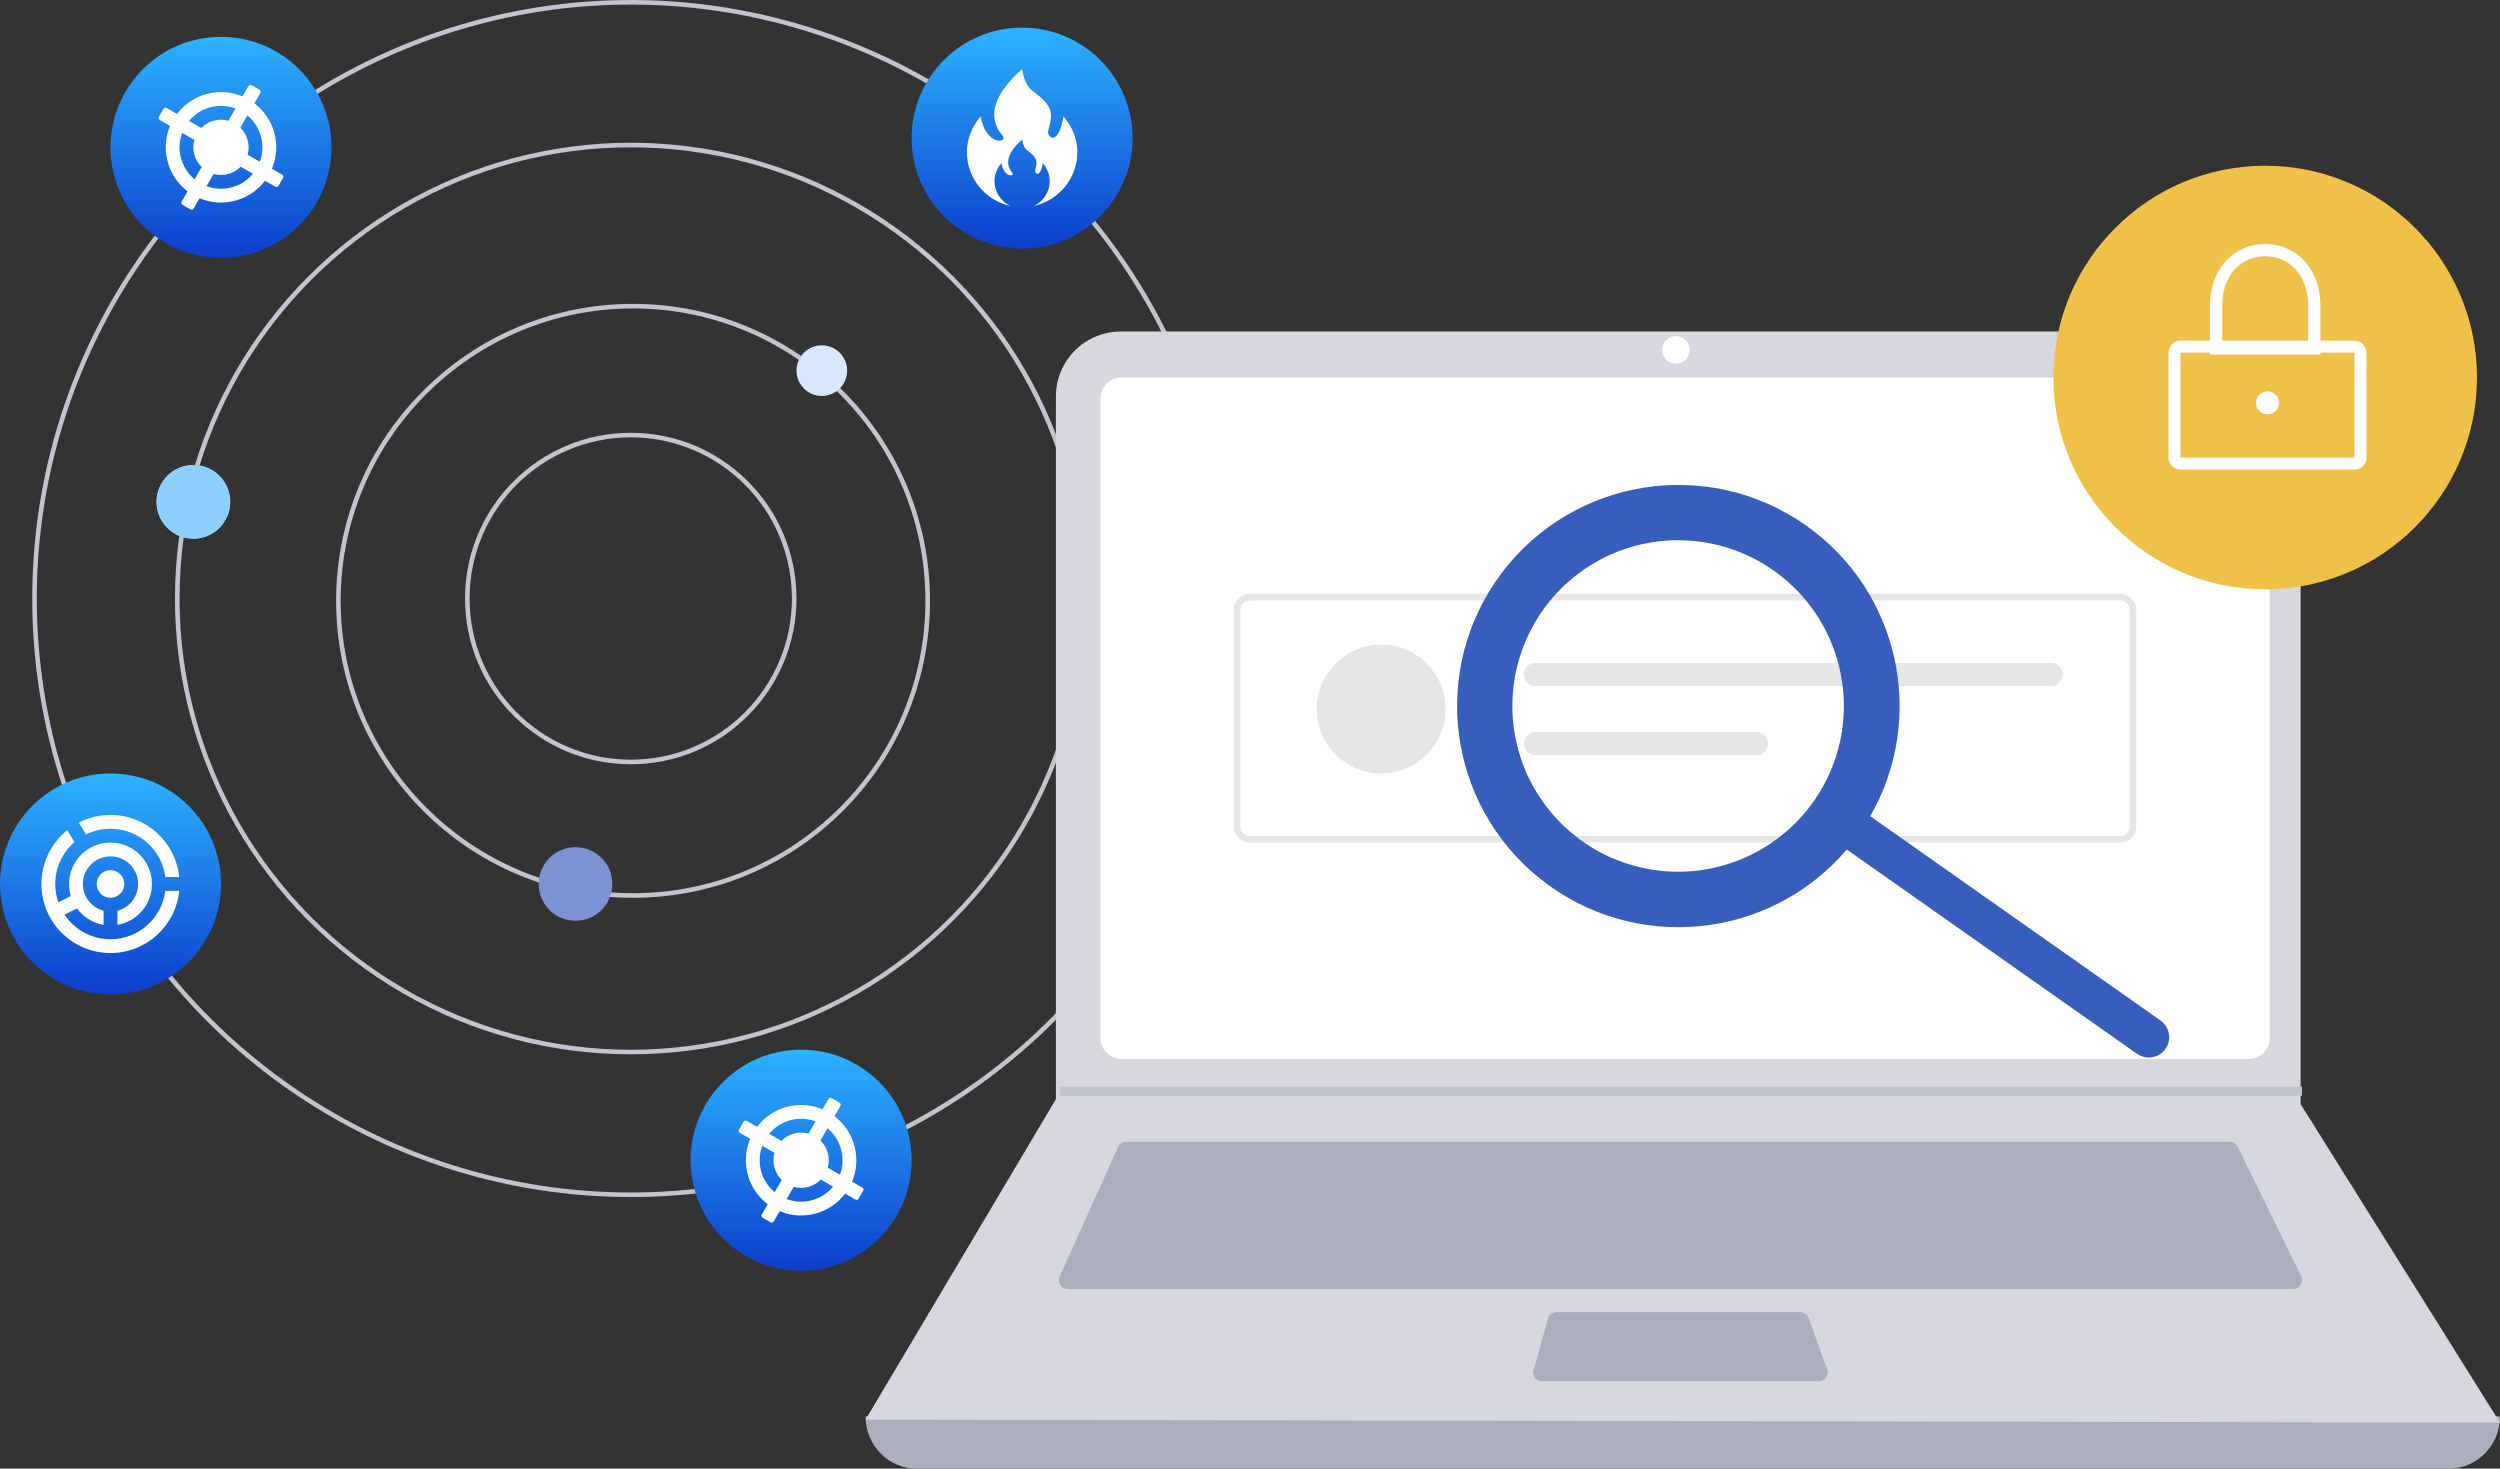 <?xml version="1.0" encoding="UTF-8"?>
<svg width="543px" height="319px" viewBox="0 0 543 319" version="1.1" xmlns="http://www.w3.org/2000/svg" xmlns:xlink="http://www.w3.org/1999/xlink">
    <rect x="0" y="0" width="543" height="319" fill="#333333" stroke="none"/>
    <!-- Generator: Sketch 52.2 (67145) - http://www.bohemiancoding.com/sketch -->
    <title>Tackles many threats</title>
    <desc>Created with Sketch.</desc>
    <defs>
        <linearGradient x1="50%" y1="0%" x2="50%" y2="100%" id="linearGradient-1">
            <stop stop-color="#2CB3FF" offset="0%"></stop>
            <stop stop-color="#0D3ECC" offset="100%"></stop>
        </linearGradient>
    </defs>
    <g id="SEM-Antivirus-&amp;-Spyware-&amp;-Malware" stroke="none" stroke-width="1" fill="none" fill-rule="evenodd">
        <g id="SEM_Spyware_1440" transform="translate(-752, -1702)">
            <g id="2-column-feature" transform="translate(119, 640)">
                <g id="Tackles-many-threats" transform="translate(600, 1040)">
                    <rect id="Rectangle" x="0" y="0" width="600" height="400"></rect>
                    <g id="Circles" transform="translate(33, 22)">
                        <circle id="Oval" stroke="#C1C3CD" cx="137" cy="130" r="35.5"></circle>
                        <circle id="Oval" fill="#8DCFFD" cx="42" cy="109" r="8"></circle>
                        <circle id="Oval" stroke="#C1C3CD" cx="137.5" cy="130.5" r="64"></circle>
                        <circle id="Oval" stroke="#C1C3CD" cx="137" cy="130" r="98.5"></circle>
                        <circle id="Oval" stroke="#C1C3CD" cx="137" cy="130" r="129.5"></circle>
                        <circle id="Oval" fill="#D8E8FC" cx="178.5" cy="80.5" r="5.5"></circle>
                        <circle id="Oval" fill="#7C92D2" cx="125" cy="192" r="8"></circle>
                        <circle id="Oval" fill="#8DCFFD" cx="42" cy="109" r="8"></circle>
                        <g id="Logos/AdwCleaner" transform="translate(150, 228)">
                            <g id="Oval-Copy-8" fill="url(#linearGradient-1)">
                                <circle id="Gradient" cx="24" cy="24" r="24"></circle>
                            </g>
                            <g id="AdwCleaner" transform="translate(10.808, 10.808)" fill="#FFFFFF">
                                <path d="M8.537,24.253 L7.241,26.499 C7.103,26.738 6.797,26.82 6.558,26.682 L4.826,25.682 C4.586,25.544 4.504,25.238 4.643,24.999 L5.939,22.753 C1.577,19.453 0.002,13.576 2.13,8.537 L-0.116,7.241 C-0.355,7.103 -0.437,6.797 -0.299,6.558 L0.701,4.826 C0.839,4.586 1.145,4.504 1.384,4.643 L3.63,5.939 C6.93,1.577 12.807,0.002 17.846,2.13 L19.143,-0.116 C19.281,-0.355 19.586,-0.437 19.826,-0.299 L21.558,0.701 C21.797,0.839 21.879,1.145 21.741,1.384 L20.444,3.63 C24.807,6.93 26.381,12.807 24.253,17.846 L26.499,19.143 C26.738,19.281 26.82,19.586 26.682,19.826 L25.682,21.558 C25.544,21.797 25.238,21.879 24.999,21.741 L22.753,20.444 C19.453,24.807 13.576,26.381 8.537,24.253 Z M7.455,20.128 L8.987,17.474 C7.432,15.95 6.825,13.682 7.409,11.585 L4.755,10.053 C3.418,13.633 4.507,17.696 7.455,20.128 Z M10.053,21.628 C13.633,22.965 17.696,21.876 20.128,18.928 L17.474,17.396 C15.95,18.951 13.682,19.558 11.585,18.974 L10.053,21.628 Z M6.255,7.455 L8.909,8.987 C10.433,7.432 12.701,6.825 14.798,7.409 L16.33,4.755 C12.75,3.418 8.687,4.507 6.255,7.455 Z M21.628,16.33 C22.965,12.75 21.876,8.687 18.928,6.255 L17.396,8.909 C18.951,10.433 19.558,12.701 18.974,14.798 L21.628,16.33 Z" id="Combined-Shape"></path>
                            </g>
                        </g>
                        <g id="Logos/AdwCleaner" transform="translate(24, 8)">
                            <g id="Oval-Copy-8" fill="url(#linearGradient-1)">
                                <circle id="Gradient" cx="24" cy="24" r="24"></circle>
                            </g>
                            <g id="AdwCleaner" transform="translate(10.808, 10.808)" fill="#FFFFFF">
                                <path d="M8.537,24.253 L7.241,26.499 C7.103,26.738 6.797,26.82 6.558,26.682 L4.826,25.682 C4.586,25.544 4.504,25.238 4.643,24.999 L5.939,22.753 C1.577,19.453 0.002,13.576 2.13,8.537 L-0.116,7.241 C-0.355,7.103 -0.437,6.797 -0.299,6.558 L0.701,4.826 C0.839,4.586 1.145,4.504 1.384,4.643 L3.63,5.939 C6.93,1.577 12.807,0.002 17.846,2.13 L19.143,-0.116 C19.281,-0.355 19.586,-0.437 19.826,-0.299 L21.558,0.701 C21.797,0.839 21.879,1.145 21.741,1.384 L20.444,3.63 C24.807,6.93 26.381,12.807 24.253,17.846 L26.499,19.143 C26.738,19.281 26.82,19.586 26.682,19.826 L25.682,21.558 C25.544,21.797 25.238,21.879 24.999,21.741 L22.753,20.444 C19.453,24.807 13.576,26.381 8.537,24.253 Z M7.455,20.128 L8.987,17.474 C7.432,15.95 6.825,13.682 7.409,11.585 L4.755,10.053 C3.418,13.633 4.507,17.696 7.455,20.128 Z M10.053,21.628 C13.633,22.965 17.696,21.876 20.128,18.928 L17.474,17.396 C15.95,18.951 13.682,19.558 11.585,18.974 L10.053,21.628 Z M6.255,7.455 L8.909,8.987 C10.433,7.432 12.701,6.825 14.798,7.409 L16.33,4.755 C12.75,3.418 8.687,4.507 6.255,7.455 Z M21.628,16.33 C22.965,12.75 21.876,8.687 18.928,6.255 L17.396,8.909 C18.951,10.433 19.558,12.701 18.974,14.798 L21.628,16.33 Z" id="Combined-Shape"></path>
                            </g>
                        </g>
                        <g id="Logos/Anti-Exploit" transform="translate(198, 6)">
                            <g id="Oval-Copy-7" fill="url(#linearGradient-1)">
                                <circle id="Gradient" cx="24" cy="24" r="24"></circle>
                            </g>
                            <g id="Anti-Exploit" transform="translate(12, 9)" fill="#FFFFFF">
                                <path d="M9.433,29.725 C4.039,28.55 0,23.746 0,18 C0,15.055 1.24,12.358 3,10.27 C4.119,16.804 9.124,16.074 7.728,14.422 C4.333,10.401 5.757,5.593 12,-1.77635684e-15 C12.341,2.304 13.118,3.902 14.333,4.797 C18.759,8.054 18.759,9.494 17.66,13.459 C17.329,14.654 19.795,17.16 21,10.272 C22.759,12.36 24,15.056 24,18 C24,23.746 19.961,28.55 14.567,29.725 C16.596,28.763 18,26.695 18,24.3 C18,22.828 17.38,21.48 16.5,20.436 C15.897,23.88 14.664,22.627 14.83,22.029 C15.379,20.047 15.379,19.327 13.167,17.698 C12.559,17.251 12.17,16.452 12,15.3 C8.878,18.097 8.166,20.5 9.864,22.511 C10.562,23.337 8.06,23.702 7.5,20.435 C6.62,21.479 6,22.828 6,24.3 C6,26.695 7.404,28.763 9.433,29.725 Z" id="Combined-Shape"></path>
                            </g>
                        </g>
                        <g id="Logos/Anti-Ransomware" transform="translate(0, 168)">
                            <g id="Oval-Copy-6" fill="url(#linearGradient-1)">
                                <circle id="Gradient" cx="24" cy="24" r="24"></circle>
                            </g>
                            <g id="Anti-Ransomware" transform="translate(9, 9)" fill="#FFFFFF">
                                <path d="M5.609,3.303 L7.182,5.896 C4.622,8.096 3,11.359 3,15 C3,16.393 3.237,17.73 3.674,18.974 L6.388,17.624 C6.136,16.794 6,15.913 6,15 C6,10.029 10.029,6 15,6 C19.971,6 24,10.029 24,15 C24,19.459 20.757,23.161 16.5,23.876 L16.5,20.811 C19.088,20.145 21,17.796 21,15 C21,11.686 18.314,9 15,9 C11.686,9 9,11.686 9,15 C9,17.796 10.912,20.145 13.5,20.811 L13.5,23.876 C11.138,23.479 9.087,22.163 7.73,20.307 L5.015,21.658 C7.167,24.879 10.836,27 15,27 C21.119,27 26.169,22.419 26.907,16.5 L29.926,16.5 C29.173,24.08 22.778,30 15,30 C6.716,30 -5.32907052e-15,23.284 -5.32907052e-15,15 C-5.32907052e-15,10.27 2.189,6.052 5.609,3.303 Z M8.125,1.665 C10.184,0.601 12.522,0 15,0 C22.778,0 29.173,5.92 29.926,13.5 L26.907,13.5 C26.169,7.581 21.119,3 15,3 C13.092,3 11.287,3.445 9.686,4.238 L8.125,1.665 Z M15,18 C13.343,18 12,16.657 12,15 C12,13.343 13.343,12 15,12 C16.657,12 18,13.343 18,15 C18,16.657 16.657,18 15,18 Z" id="Combined-Shape"></path>
                            </g>
                        </g>
                    </g>
                    <g id="Laptop" transform="translate(221, 58)" fill-rule="nonzero">
                        <path d="M343.845,283 L11.155,283 C4.994,283 0,277.929 0,271.673 C120.6,257.442 238.933,257.442 355,271.673 C355,277.929 350.006,283 343.845,283 Z" id="Path" fill="#ABAEBC"></path>
                        <path d="M355,273 L0,272.343 L41.143,203.082 L41.34,202.753 L41.34,50.108 C41.34,46.367 42.825,42.778 45.47,40.132 C48.115,37.486 51.702,36 55.442,36 L297.59,36 C301.33,36 304.917,37.486 307.561,40.132 C310.206,42.778 311.692,46.367 311.691,50.108 L311.691,203.804 L355,273 Z" id="Path" fill="#D7D8DF"></path>
                        <path d="M55.594,46 C53.058,46.003 51.003,48.054 51,50.584 L51,189.416 C51.003,191.946 53.058,193.997 55.594,194 L300.406,194 C302.942,193.997 304.997,191.946 305,189.416 L305,50.584 C304.997,48.054 302.942,46.003 300.406,46 L55.594,46 Z" id="Path" fill="#FFFFFF"></path>
                        <path d="M56.617,212 C55.85,212.001 55.154,212.455 54.832,213.164 L42.18,241.164 C41.9,241.783 41.949,242.505 42.31,243.079 C42.672,243.653 43.295,244 43.965,244 L310.036,244 C310.716,244 311.349,243.641 311.707,243.051 C312.065,242.462 312.097,241.725 311.792,241.105 L298.04,213.105 C297.709,212.426 297.028,211.998 296.283,212 L56.617,212 Z" id="Path" fill="#ABAEBC"></path>
                        <circle id="Oval" fill="#FFFFFF" cx="176" cy="40" r="3"></circle>
                        <path d="M150.115,249 C149.232,249.001 148.458,249.569 148.227,250.387 L145.067,261.637 C144.909,262.201 145.033,262.802 145.403,263.265 C145.773,263.729 146.347,264 146.956,264 L207.044,264 C207.677,264 208.271,263.707 208.638,263.212 C209.005,262.718 209.099,262.085 208.892,261.512 L204.83,250.262 C204.557,249.507 203.815,249 202.982,249 L150.115,249 Z" id="Path" fill="#ABAEBC"></path>
                        <polygon id="Path" fill="#C1C3CD" points="312 200 312 202 42 202 42.203 201.75 42.203 200"></polygon>
                        <circle id="Oval" fill="#EFC148" cx="304" cy="46" r="46"></circle>
                        <path d="M323.394,66 L285.606,66 C284.167,65.999 283.001,64.833 283,63.395 L283,40.605 C283.002,39.167 284.167,38.002 285.606,38 L323.394,38 C324.833,38.002 325.998,39.167 326,40.605 L326,63.395 C325.999,64.833 324.833,65.999 323.394,66 Z M285.606,40.605 L285.606,63.395 L323.396,63.395 L323.394,40.605 L285.606,40.605 Z" id="Shape" fill="#FFFFFF"></path>
                        <circle id="Oval" fill="#FFFFFF" cx="304.5" cy="51.5" r="2.5"></circle>
                        <path d="M272.5,147 L83.5,147 C81.568,146.998 80.002,145.429 80,143.492 L80,96.508 C80.002,94.571 81.568,93.002 83.5,93 L272.5,93 C274.432,93.002 275.998,94.571 276,96.508 L276,143.492 C275.998,145.429 274.432,146.998 272.5,147 Z M83.5,94.403 C82.341,94.404 81.401,95.346 81.4,96.508 L81.4,143.492 C81.401,144.654 82.341,145.596 83.5,145.597 L272.5,145.597 C273.659,145.596 274.599,144.654 274.6,143.492 L274.6,96.508 C274.599,95.346 273.659,94.404 272.5,94.403 L83.5,94.403 Z" id="Shape" fill="#E6E6E6"></path>
                        <circle id="Oval" fill="#E6E6E6" cx="112" cy="118" r="14"></circle>
                        <path d="M145.385,108 C144.533,107.999 143.746,108.475 143.32,109.249 C142.893,110.023 142.893,110.977 143.32,111.751 C143.746,112.525 144.533,113.001 145.385,113 L257.619,113 C258.934,113 260,111.881 260,110.5 C260,109.119 258.934,108 257.619,108 L145.385,108 Z" id="Path" fill="#E6E6E6"></path>
                        <path d="M145.378,123 C144.065,123 143,124.119 143,125.5 C143,126.881 144.065,128 145.378,128 L193.622,128 C194.935,128 196,126.881 196,125.5 C196,124.119 194.935,123 193.622,123 L145.378,123 Z" id="Path" fill="#E6E6E6"></path>
                        <path d="M316,41 L292,41 L292,30.333 C292,22.607 297.047,17 304,17 C310.953,17 316,22.607 316,30.333 L316,41 Z M294.667,38.333 L313.333,38.333 L313.333,30.333 C313.333,24.053 309.495,19.667 304,19.667 C298.505,19.667 294.667,24.053 294.667,30.333 L294.667,38.333 Z" id="Shape" fill="#FFFFFF"></path>
                    </g>
                    <path d="M430.046,136.322 C410.202,119.587 380.646,121.633 363.299,140.941 C345.952,160.249 347.088,189.836 365.865,207.758 C384.642,225.68 414.268,225.454 432.77,207.249 L491.715,256.956 C492.924,257.976 494.586,258.274 496.075,257.737 C497.563,257.201 498.652,255.911 498.931,254.355 C499.209,252.798 498.636,251.211 497.427,250.192 L438.482,200.484 C452.673,180.129 449.017,152.322 430.046,136.322 Z M426.513,196.215 C417.123,207.343 401.955,211.719 388.08,207.302 C374.206,202.886 364.358,190.547 363.129,176.038 C361.9,161.53 369.531,147.71 382.465,141.022 C395.399,134.335 411.087,136.097 422.216,145.486 C437.411,158.308 439.335,181.02 426.513,196.215 Z" id="Shape" fill="#375EBC" fill-rule="nonzero" transform="translate(425, 191.5) rotate(-5) translate(-425, -191.5) "></path>
                </g>
            </g>
        </g>
    </g>
</svg>